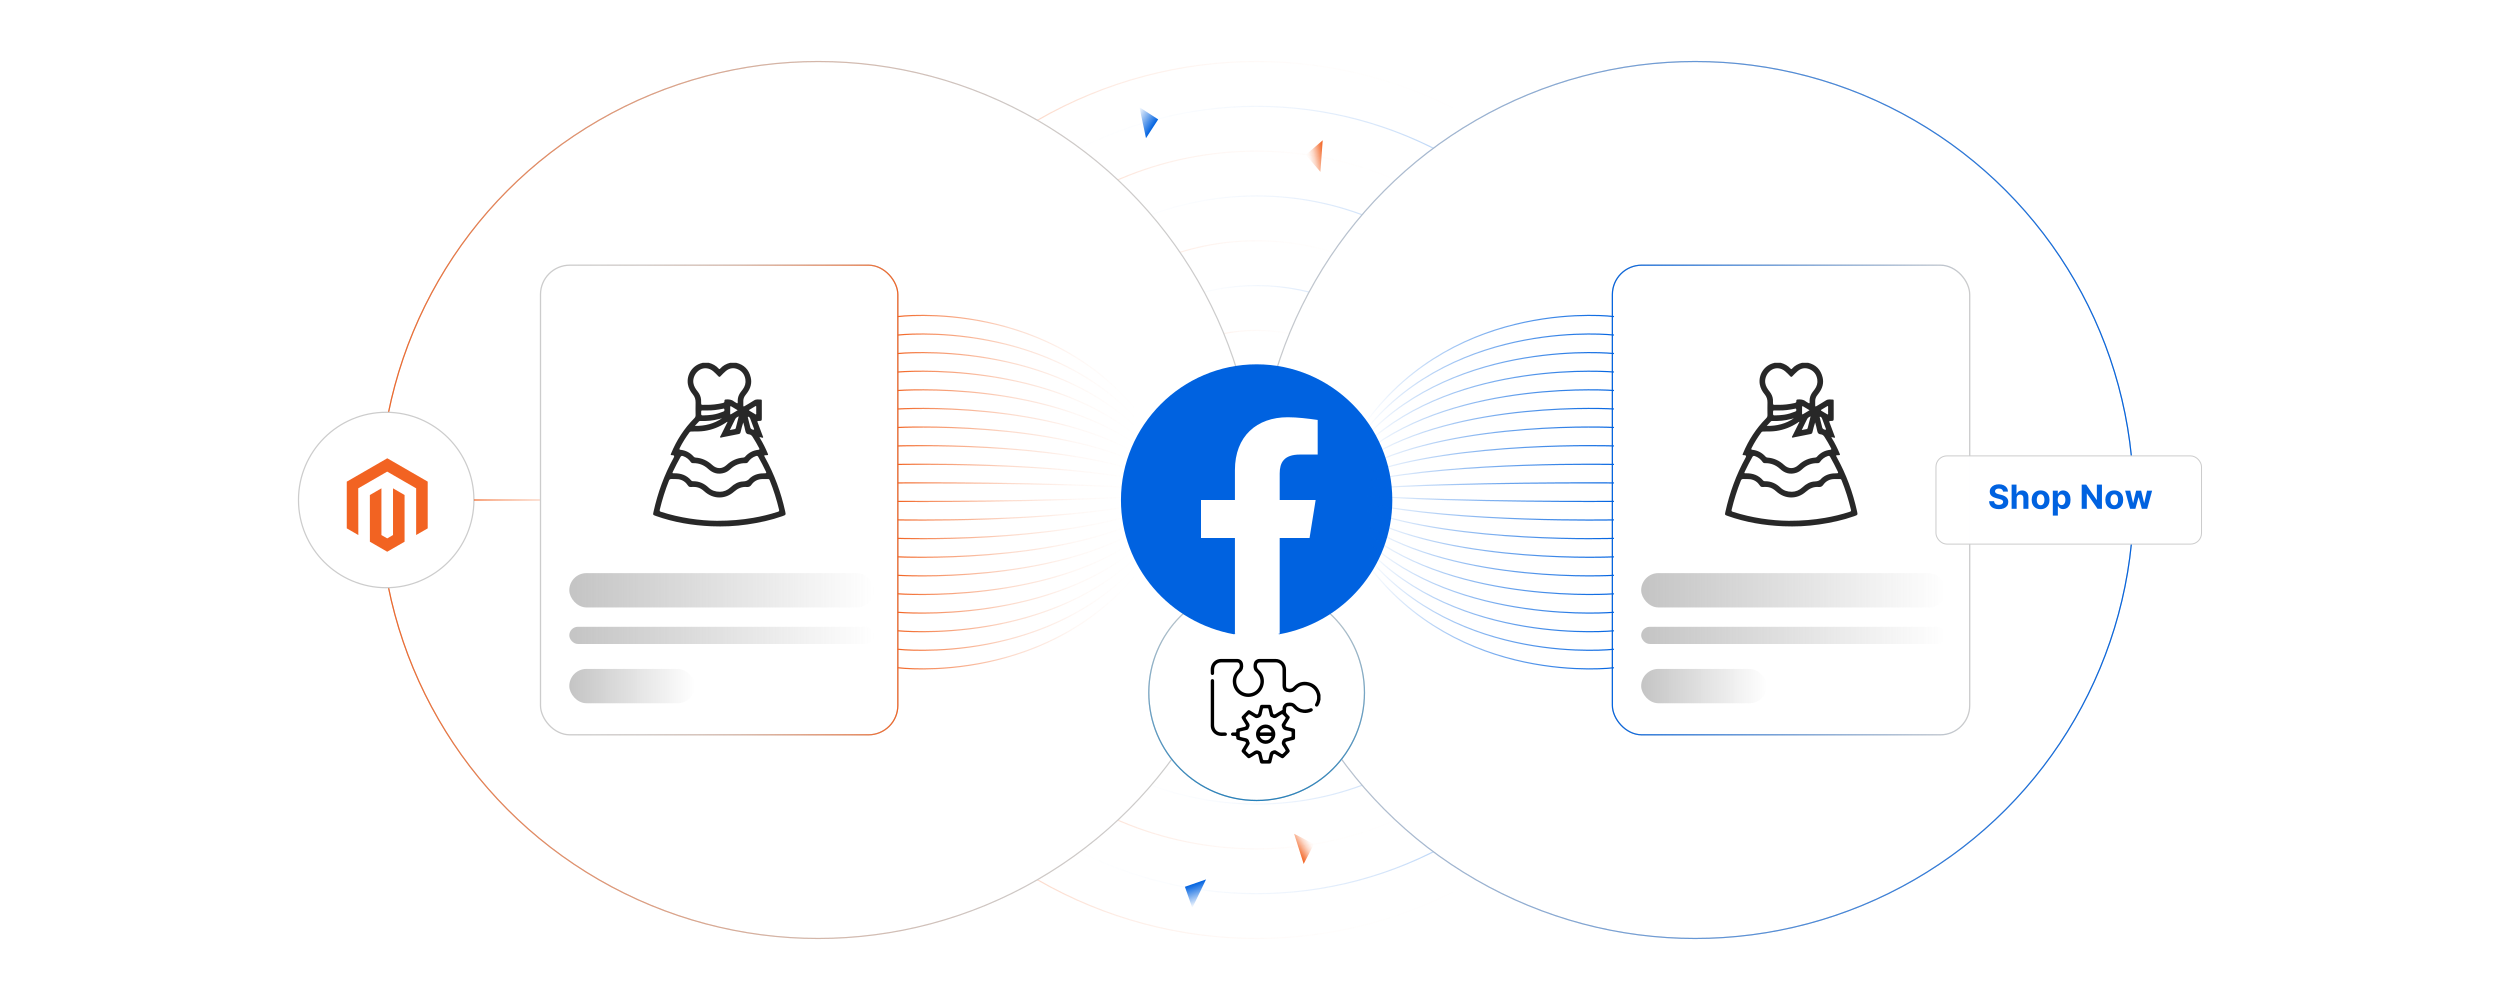 <?xml version="1.0" encoding="UTF-8"?><svg id="b" xmlns="http://www.w3.org/2000/svg" xmlns:xlink="http://www.w3.org/1999/xlink" viewBox="0 0 1000 400"><defs><linearGradient id="c" x1="327.024" y1="200" x2="678.283" y2="200" gradientUnits="userSpaceOnUse"><stop offset="0" stop-color="#f26322"/><stop offset=".056" stop-color="rgba(242,99,34,.863)" stop-opacity=".863"/><stop offset=".149" stop-color="rgba(242,99,34,.663)" stop-opacity=".663"/><stop offset=".246" stop-color="rgba(242,99,34,.485)" stop-opacity=".485"/><stop offset=".348" stop-color="rgba(242,99,34,.335)" stop-opacity=".335"/><stop offset=".454" stop-color="rgba(242,99,34,.213)" stop-opacity=".213"/><stop offset=".565" stop-color="rgba(242,99,34,.119)" stop-opacity=".119"/><stop offset=".685" stop-color="rgba(242,99,34,.052)" stop-opacity=".052"/><stop offset=".82" stop-color="rgba(242,99,34,.012)" stop-opacity=".012"/><stop offset="1" stop-color="#f26322" stop-opacity="0"/></linearGradient><linearGradient id="d" x1="344.949" y1="200" x2="660.358" y2="200" gradientUnits="userSpaceOnUse"><stop offset="0" stop-color="#0062e0" stop-opacity="0"/><stop offset=".151" stop-color="rgba(0,98,224,.016)" stop-opacity=".016"/><stop offset=".287" stop-color="rgba(0,98,224,.065)" stop-opacity=".065"/><stop offset=".416" stop-color="rgba(0,98,224,.146)" stop-opacity=".146"/><stop offset=".542" stop-color="rgba(0,98,224,.261)" stop-opacity=".261"/><stop offset=".666" stop-color="rgba(0,98,224,.41)" stop-opacity=".41"/><stop offset=".787" stop-color="rgba(0,98,224,.592)" stop-opacity=".592"/><stop offset=".905" stop-color="rgba(0,98,224,.803)" stop-opacity=".803"/><stop offset="1" stop-color="#0062e0"/></linearGradient><linearGradient id="e" x1="362.873" x2="642.433" xlink:href="#c"/><linearGradient id="f" x1="380.798" y1="200" x2="624.509" y2="200" xlink:href="#d"/><linearGradient id="g" x1="398.723" x2="606.584" xlink:href="#c"/><linearGradient id="h" x1="416.647" x2="588.659" xlink:href="#d"/><linearGradient id="i" x1="434.572" x2="570.735" xlink:href="#c"/><linearGradient id="j" x1="452.497" y1="200" x2="552.81" y2="200" gradientUnits="userSpaceOnUse"><stop offset="0" stop-color="#0062e0"/><stop offset="1" stop-color="#0062e0" stop-opacity="0"/></linearGradient><linearGradient id="k" x1="151.633" y1="200" x2="502.892" y2="200" gradientUnits="userSpaceOnUse"><stop offset="0" stop-color="#f26322"/><stop offset=".132" stop-color="rgba(242,99,34,.844)" stop-opacity=".844"/><stop offset=".451" stop-color="rgba(242,99,34,.487)" stop-opacity=".487"/><stop offset=".712" stop-color="rgba(242,99,34,.224)" stop-opacity=".224"/><stop offset=".901" stop-color="rgba(242,99,34,.062)" stop-opacity=".062"/><stop offset="1" stop-color="#f26322" stop-opacity="0"/></linearGradient><linearGradient id="l" x1="502.415" y1="200" x2="853.673" y2="200" gradientUnits="userSpaceOnUse"><stop offset="0" stop-color="#0062e0" stop-opacity="0"/><stop offset="1" stop-color="#0062e0"/></linearGradient><linearGradient id="m" x1="502.653" y1="320.445" x2="502.653" y2="233.673" gradientUnits="userSpaceOnUse"><stop offset="0" stop-color="#2480bc"/><stop offset="1" stop-color="#2480bc" stop-opacity="0"/></linearGradient><filter id="n" filterUnits="userSpaceOnUse"><feOffset dx="0" dy="0"/><feGaussianBlur result="o" stdDeviation="4.086"/><feFlood flood-color="#f26322" flood-opacity=".3"/><feComposite in2="o" operator="in"/><feComposite in="SourceGraphic"/></filter><filter id="p" filterUnits="userSpaceOnUse"><feOffset dx="0" dy="0"/><feGaussianBlur result="q" stdDeviation="3"/><feFlood flood-color="#0062e0" flood-opacity=".3"/><feComposite in2="q" operator="in"/><feComposite in="SourceGraphic"/></filter><linearGradient id="r" x1="644.71" x2="788.122" xlink:href="#j"/><linearGradient id="s" x1="656.469" y1="236.114" x2="778.399" y2="236.114" gradientUnits="userSpaceOnUse"><stop offset="0" stop-color="#c4c4c4"/><stop offset="1" stop-color="#c4c4c4" stop-opacity="0"/></linearGradient><linearGradient id="t" x1="656.469" y1="274.431" x2="706.696" y2="274.431" xlink:href="#s"/><linearGradient id="u" x1="656.469" y1="254.153" x2="778.399" y2="254.153" xlink:href="#s"/><filter id="v" filterUnits="userSpaceOnUse"><feOffset dx="0" dy="0"/><feGaussianBlur result="w" stdDeviation="4.086"/><feFlood flood-color="#f26322" flood-opacity=".3"/><feComposite in2="w" operator="in"/><feComposite in="SourceGraphic"/></filter><linearGradient id="x" x1="189.567" y1="200" x2="255.795" y2="200" xlink:href="#k"/><filter id="y" filterUnits="userSpaceOnUse"><feOffset dx="0" dy="0"/><feGaussianBlur result="z" stdDeviation="4.086"/><feFlood flood-color="#f26322" flood-opacity=".3"/><feComposite in2="z" operator="in"/><feComposite in="SourceGraphic"/></filter><linearGradient id="aa" x1="215.958" y1="200" x2="359.37" y2="200" gradientUnits="userSpaceOnUse"><stop offset="0" stop-color="#f26322" stop-opacity="0"/><stop offset=".099" stop-color="rgba(242,99,34,.062)" stop-opacity=".062"/><stop offset=".288" stop-color="rgba(242,99,34,.224)" stop-opacity=".224"/><stop offset=".549" stop-color="rgba(242,99,34,.487)" stop-opacity=".487"/><stop offset=".868" stop-color="rgba(242,99,34,.844)" stop-opacity=".844"/><stop offset="1" stop-color="#f26322"/></linearGradient><linearGradient id="ab" x1="227.717" x2="349.648" xlink:href="#s"/><linearGradient id="ac" x1="227.717" y1="274.431" x2="277.944" y2="274.431" xlink:href="#s"/><linearGradient id="ad" x1="227.717" y1="254.153" x2="349.648" y2="254.153" xlink:href="#s"/><linearGradient id="ae" x1="359.101" y1="147.449" x2="458.482" y2="147.449" xlink:href="#k"/><linearGradient id="af" x1="359.101" y1="153.257" x2="458.482" y2="153.257" gradientTransform="translate(0 15.526) scale(1 .895)" xlink:href="#k"/><linearGradient id="ag" x1="359.101" y1="160.613" x2="458.482" y2="160.613" gradientTransform="translate(0 31.052) scale(1 .789)" xlink:href="#k"/><linearGradient id="ah" x1="359.101" y1="170.232" x2="458.482" y2="170.232" gradientTransform="translate(0 46.578) scale(1 .684)" xlink:href="#k"/><linearGradient id="ai" x1="359.101" y1="183.35" x2="458.482" y2="183.35" gradientTransform="translate(0 62.104) scale(1 .579)" xlink:href="#k"/><linearGradient id="aj" x1="359.101" y1="202.298" x2="458.482" y2="202.298" gradientTransform="translate(0 77.63) scale(1 .474)" xlink:href="#k"/><linearGradient id="ak" x1="359.101" y1="232.072" x2="458.482" y2="232.072" gradientTransform="translate(0 93.157) scale(1 .368)" xlink:href="#k"/><linearGradient id="al" x1="359.101" y1="285.667" x2="458.482" y2="285.667" gradientTransform="translate(0 108.683) scale(1 .263)" xlink:href="#k"/><linearGradient id="am" x1="359.101" y1="410.722" x2="458.482" y2="410.722" gradientTransform="translate(0 124.209) scale(1 .158)" xlink:href="#k"/><linearGradient id="an" x1="359.101" y1="1035.994" x2="458.482" y2="1035.994" gradientTransform="translate(0 139.735) scale(1 .053)" xlink:href="#k"/><linearGradient id="ao" x1="359.101" y1="-839.823" x2="458.482" y2="-839.823" gradientTransform="translate(0 155.261) scale(1 -.053)" xlink:href="#k"/><linearGradient id="ap" x1="359.101" y1="-214.551" x2="458.482" y2="-214.551" gradientTransform="translate(0 170.787) scale(1 -.158)" xlink:href="#k"/><linearGradient id="aq" x1="359.101" y1="-89.496" x2="458.482" y2="-89.496" gradientTransform="translate(0 186.313) scale(1 -.263)" xlink:href="#k"/><linearGradient id="ar" x1="359.101" y1="-35.901" x2="458.482" y2="-35.901" gradientTransform="translate(0 201.839) scale(1 -.368)" xlink:href="#k"/><linearGradient id="as" x1="359.101" y1="-6.127" x2="458.482" y2="-6.127" gradientTransform="translate(0 217.365) scale(1 -.474)" xlink:href="#k"/><linearGradient id="at" x1="359.101" y1="12.821" x2="458.482" y2="12.821" gradientTransform="translate(0 232.891) scale(1 -.579)" xlink:href="#k"/><linearGradient id="au" x1="359.101" y1="25.939" x2="458.482" y2="25.939" gradientTransform="translate(0 248.417) scale(1 -.684)" xlink:href="#k"/><linearGradient id="av" x1="359.101" y1="35.558" x2="458.482" y2="35.558" gradientTransform="translate(0 263.944) scale(1 -.789)" xlink:href="#k"/><linearGradient id="aw" x1="359.101" y1="42.914" x2="458.482" y2="42.914" gradientTransform="translate(0 279.47) scale(1 -.895)" xlink:href="#k"/><linearGradient id="ax" x1="359.101" y1="48.722" x2="458.482" y2="48.722" gradientTransform="translate(0 294.996) scale(1 -1)" xlink:href="#k"/><linearGradient id="ay" x1="447.866" y1="147.449" x2="547.247" y2="147.449" gradientTransform="translate(1093.479 393.723) rotate(-180)" xlink:href="#j"/><linearGradient id="az" x1="447.866" y1="153.257" x2="547.247" y2="153.257" gradientTransform="translate(1093.479 378.197) rotate(-180) scale(1 .895)" xlink:href="#j"/><linearGradient id="ba" x1="447.866" y1="160.613" x2="547.247" y2="160.613" gradientTransform="translate(1093.479 362.671) rotate(-180) scale(1 .789)" xlink:href="#j"/><linearGradient id="bb" x1="447.866" y1="170.232" x2="547.247" y2="170.232" gradientTransform="translate(1093.479 347.145) rotate(-180) scale(1 .684)" xlink:href="#j"/><linearGradient id="bc" x1="447.866" y1="183.35" x2="547.247" y2="183.35" gradientTransform="translate(1093.479 331.619) rotate(-180) scale(1 .579)" xlink:href="#j"/><linearGradient id="bd" x1="447.866" y1="202.298" x2="547.247" y2="202.298" gradientTransform="translate(1093.479 316.093) rotate(-180) scale(1 .474)" xlink:href="#j"/><linearGradient id="be" x1="447.866" y1="232.072" x2="547.247" y2="232.072" gradientTransform="translate(1093.479 300.567) rotate(-180) scale(1 .368)" xlink:href="#j"/><linearGradient id="bf" x1="447.866" y1="285.667" x2="547.247" y2="285.667" gradientTransform="translate(1093.479 285.04) rotate(-180) scale(1 .263)" xlink:href="#j"/><linearGradient id="bg" x1="447.866" y1="410.722" x2="547.247" y2="410.722" gradientTransform="translate(1093.479 269.514) rotate(-180) scale(1 .158)" xlink:href="#j"/><linearGradient id="bh" x1="447.866" y1="1035.994" x2="547.247" y2="1035.994" gradientTransform="translate(1093.479 253.988) rotate(-180) scale(1 .053)" xlink:href="#j"/><linearGradient id="bi" x1="447.866" y1="-839.823" x2="547.247" y2="-839.823" gradientTransform="translate(1093.479 238.462) rotate(-180) scale(1 -.053)" xlink:href="#j"/><linearGradient id="bj" x1="447.866" y1="-214.551" x2="547.247" y2="-214.551" gradientTransform="translate(1093.479 222.936) rotate(-180) scale(1 -.158)" xlink:href="#j"/><linearGradient id="bk" x1="447.866" y1="-89.496" x2="547.247" y2="-89.496" gradientTransform="translate(1093.479 207.41) rotate(-180) scale(1 -.263)" xlink:href="#j"/><linearGradient id="bl" x1="447.866" y1="-35.901" x2="547.247" y2="-35.901" gradientTransform="translate(1093.479 191.884) rotate(-180) scale(1 -.368)" xlink:href="#j"/><linearGradient id="bm" x1="447.866" y1="-6.127" x2="547.247" y2="-6.127" gradientTransform="translate(1093.479 176.358) rotate(-180) scale(1 -.474)" xlink:href="#j"/><linearGradient id="bn" x1="447.866" y1="12.821" x2="547.247" y2="12.821" gradientTransform="translate(1093.479 160.832) rotate(-180) scale(1 -.579)" xlink:href="#j"/><linearGradient id="bo" x1="447.866" y1="25.939" x2="547.247" y2="25.939" gradientTransform="translate(1093.479 145.305) rotate(-180) scale(1 -.684)" xlink:href="#j"/><linearGradient id="bp" x1="447.866" y1="35.558" x2="547.247" y2="35.558" gradientTransform="translate(1093.479 129.779) rotate(-180) scale(1 -.789)" xlink:href="#j"/><linearGradient id="bq" x1="447.866" y1="42.914" x2="547.247" y2="42.914" gradientTransform="translate(1093.479 114.253) rotate(-180) scale(1 -.895)" xlink:href="#j"/><linearGradient id="br" x1="447.866" y1="48.722" x2="547.247" y2="48.722" gradientTransform="translate(1093.479 98.727) rotate(-180) scale(1 -1)" xlink:href="#j"/><linearGradient id="bs" x1="469.901" y1="-6.909" x2="478.855" y2="-6.909" gradientTransform="translate(858.713 301.609) rotate(-147.005)" xlink:href="#j"/><linearGradient id="bt" x1="514.185" y1="60.061" x2="521.978" y2="60.061" gradientTransform="translate(1046.305 20.74) rotate(168.756)" gradientUnits="userSpaceOnUse"><stop offset="0" stop-color="#f26322"/><stop offset=".088" stop-color="rgba(242,99,34,.965)" stop-opacity=".965"/><stop offset=".229" stop-color="rgba(242,99,34,.87)" stop-opacity=".87"/><stop offset=".404" stop-color="rgba(242,99,34,.715)" stop-opacity=".715"/><stop offset=".607" stop-color="rgba(242,99,34,.499)" stop-opacity=".499"/><stop offset=".83" stop-color="rgba(242,99,34,.227)" stop-opacity=".227"/><stop offset="1" stop-color="#f26322" stop-opacity="0"/></linearGradient><linearGradient id="bu" x1="288.111" y1="-259.751" x2="297.065" y2="-259.751" gradientTransform="translate(137.93 166.961) rotate(70.736)" xlink:href="#j"/><linearGradient id="bv" x1="581.936" y1="-208.007" x2="589.729" y2="-208.007" gradientTransform="translate(143.676 832.086) rotate(-33.035)" xlink:href="#bt"/></defs><circle cx="502.653" cy="200" r="175.391" fill="none" stroke="url(#c)" stroke-miterlimit="10" stroke-width=".477"/><circle cx="502.653" cy="200" r="157.466" fill="none" stroke="url(#d)" stroke-miterlimit="10" stroke-width=".477"/><circle cx="502.653" cy="200" r="139.542" fill="none" stroke="url(#e)" stroke-miterlimit="10" stroke-width=".477"/><circle cx="502.653" cy="200" r="121.617" fill="none" stroke="url(#f)" stroke-miterlimit="10" stroke-width=".477"/><circle cx="502.653" cy="200" r="103.692" fill="none" stroke="url(#g)" stroke-miterlimit="10" stroke-width=".477"/><circle cx="502.653" cy="200" r="85.767" fill="none" stroke="url(#h)" stroke-miterlimit="10" stroke-width=".477"/><circle cx="502.653" cy="200" r="67.843" fill="none" stroke="url(#i)" stroke-miterlimit="10" stroke-width=".477"/><circle cx="502.653" cy="200" r="49.918" fill="none" stroke="url(#j)" stroke-miterlimit="10" stroke-width=".477"/><circle cx="327.262" cy="200" r="175.391" fill="#fff" stroke="#ccc" stroke-miterlimit="10" stroke-width=".484"/><circle cx="327.262" cy="200" r="175.391" fill="none" stroke="url(#k)" stroke-miterlimit="10" stroke-width=".477"/><circle cx="678.044" cy="200" r="175.391" fill="#fff" stroke="#ccc" stroke-miterlimit="10" stroke-width=".484"/><circle cx="678.044" cy="200" r="175.391" fill="none" stroke="url(#l)" stroke-miterlimit="10" stroke-width=".477"/><circle cx="502.653" cy="277.059" r="43.136" fill="#fff" stroke="#ccc" stroke-miterlimit="10" stroke-width=".5"/><circle cx="502.653" cy="277.059" r="43.136" fill="none" stroke="url(#m)" stroke-miterlimit="10" stroke-width=".5"/><rect x="644.948" y="106.071" width="142.935" height="187.858" rx="11.735" ry="11.735" fill="#fff" filter="url(#n)" stroke="#ccc" stroke-miterlimit="10" stroke-width=".524"/><rect x="774.383" y="182.353" width="106.221" height="35.294" rx="4.385" ry="4.385" fill="#fff" filter="url(#p)" stroke="#ccc" stroke-miterlimit="10" stroke-width=".404"/><rect x="644.948" y="106.071" width="142.935" height="187.858" rx="11.735" ry="11.735" fill="none" stroke="url(#r)" stroke-miterlimit="10" stroke-width=".477"/><path d="M723.241,145.116c3.15.75,5.072,2.748,5.808,5.86.525,2.223-.051,4.251-1.367,6.086-.198.277-.393.558-.614.816-.729.849-1.074,1.816-.989,2.941.034.444.021.894.002,1.34-.021.469.142.51.512.285,1.254-.763,2.537-1.481,3.767-2.28.896-.582,1.85-.351,2.788-.335.418.007.329.431.33.712.007,1.958.004,3.916.004,5.874,0,.192,0,.383,0,.575,0,1.355 0,1.374-1.335,1.396-.517.009-.493.197-.346.581.693,1.807,1.371,3.621,2.041,5.436.075.204.292.448.09.647-.159.156-.401-.019-.604-.052-.229-.037-.453-.105-.721-.17-.036.284.143.456.254.639,1.145,1.898,2.137,3.874,2.982,5.923.258.626.228.67-.459.684-1.127.022-1.121.018-.571,1.013,3.722,6.732,6.328,13.882,7.995,21.382.334,1.5.322,1.497-1.145,2.018-4.527,1.608-9.198,2.598-13.942,3.298-4.814.711-9.657.935-14.507.721-7.556-.334-14.96-1.571-22.113-4.114-1.221-.434-1.22-.429-.941-1.685,1.677-7.564,4.28-14.782,8.034-21.572.021-.037.042-.074.061-.112q.502-.942-.553-.949c-.776-.005-.79-.027-.498-.734,2.179-5.274,5.232-9.973,9.256-14.028.375-.378.536-.758.526-1.291-.031-1.659-.042-3.32-.001-4.979.03-1.25-.305-2.332-1.113-3.297-.982-1.173-1.709-2.482-1.967-4.021-.65-3.873,1.862-7.65,5.684-8.527.082-.019.161-.053.241-.081.809,0,1.618,0,2.427,0,1.551.413,2.915,1.143,3.989,2.36.209.237.38.202.572-.018,1.071-1.224,2.437-1.947,3.995-2.342h2.427ZM715.495,208.318c5.521-.009,10.004-.413,14.455-1.176,3.358-.576,6.664-1.366,9.904-2.424.37-.121.663-.225.54-.741-.967-4.063-2.213-8.036-3.781-11.908-.131-.323-.324-.461-.672-.454-.745.017-1.49-.002-2.234.011-1.825.033-3.314.787-4.359,2.263-.49.693-1.017.982-1.848.909-1.981-.174-3.607.534-5.099,1.863-3.582,3.188-8.426,3.085-11.972-.156-.85-.776-1.791-1.381-2.926-1.61-.816-.164-1.654-.118-2.482-.1-.471.011-.789-.139-1.055-.549-.914-1.409-2.2-2.324-3.871-2.555-.9-.125-1.828-.029-2.74-.083-.556-.033-.824.175-1.032.695-1.51,3.758-2.696,7.616-3.657,11.547-.119.486-.037.699.475.864,7.596,2.445,15.399,3.522,22.355,3.603ZM719.788,168.733c-.38.025-.532.222-.719.347-2.607,1.734-5.444,2.849-8.552,3.307-1.717.253-3.435.211-5.156.221-.331.002-.603.038-.83.344-1.473,1.987-2.778,4.075-3.893,6.284-.243.481-.119.641.368.694,2.082.224,3.803,1.149,5.194,2.701.208.232.429.375.759.399,2.579.189,4.788,1.2,6.685,2.962,1.798,1.671,3.956,1.67,5.773-.017,1.899-1.764,4.11-2.761,6.689-2.95.274-.02.478-.112.659-.321,1.402-1.609,3.16-2.549,5.287-2.777.446-.048.594-.178.359-.645-.776-1.542-1.665-3.014-2.585-4.472-.379-.6-.815-1.019-1.54-1.07-.88-.062-1.253-.551-1.405-1.407-.2-1.131-.544-2.237-.826-3.354-.433,1.309-.781,2.601-1.077,3.905-.107.471-.347.665-.802.751-2.192.419-4.378.862-6.567,1.296-.266.053-.616.256-.782.042-.197-.254.12-.54.244-.792.882-1.791,1.779-3.574,2.716-5.449ZM716.732,196.705c1.504-.011,3.002-.597,4.243-1.77,1.424-1.346,3.055-2.301,5.028-2.36,1.17-.035,2.023-.421,2.71-1.312.076-.098.194-.165.293-.245,1.663-1.339,3.614-1.731,5.684-1.703.541.007.685-.126.436-.659-.938-2.006-1.985-3.954-3.063-5.887-.233-.419-.498-.495-.938-.346-1.296.441-2.329,1.222-3.105,2.337-.241.346-.507.516-.945.505-2.394-.06-4.452.755-6.191,2.406-.668.634-1.425,1.143-2.313,1.436-2.492.823-4.662.215-6.538-1.53-1.728-1.606-3.757-2.362-6.097-2.315-.408.008-.666-.142-.896-.472-.775-1.112-1.793-1.913-3.092-2.354-.485-.165-.753-.083-1.019.395-1.034,1.86-2.03,3.739-2.937,5.665-.383.814-.393.819.489.812,2.665-.02,4.981.778,6.747,2.868.18.214.388.31.664.306,2.472-.038,4.538.875,6.32,2.578,1.183,1.131,2.664,1.638,4.52,1.644ZM711.286,161.933c2.2.03,4.365-.246,6.513-.71.496-.107.777-.272.732-.82-.035-.416.165-.598.603-.623,1.15-.066,2.246.007,3.19.785.276.228.625.364.923.568.429.294.636.269.598-.322-.063-.969.076-1.908.483-2.8.375-.823.957-1.506,1.494-2.217.919-1.215,1.32-2.575,1.08-4.076-.295-1.846-1.28-3.241-3.006-4.003-1.735-.765-3.382-.493-4.826.725-.746.629-1.425,1.341-2.102,2.046-.324.337-.542.362-.878.011-.66-.692-1.328-1.384-2.056-2.002-1.585-1.343-3.639-1.558-5.285-.617-1.843,1.055-2.936,3.295-2.658,5.27.197,1.4.956,2.481,1.788,3.538.73.926,1.195,1.96,1.303,3.136.047.507.05,1.021.032,1.53-.016.45.171.607.605.585.488-.024.978-.006,1.468-.005ZM711.551,164.179c-.34,0-.68-.005-1.019.001-1.454.023-1.286-.227-1.321,1.332-.011.517.194.652.677.645,1.254-.018,2.5-.096,3.741-.271,1.544-.218,3.016-.683,4.46-1.26.484-.193.49-.558.398-.938-.102-.425-.438-.214-.683-.165-2.064.414-4.14.711-6.253.656ZM706.696,170.357c4.042.074,7.627-.857,10.86-3.045-.433.071-.851.2-1.272.317-2.336.645-4.723.823-7.136.769-.293-.007-.6-.045-.834.211-.501.546-1.006,1.088-1.618,1.749ZM724.242,166.542c-.687.29-1.171.591-1.452,1.21-.473,1.044-1.017,2.056-1.527,3.083-.175.352-.338.711-.562,1.182.751-.147,1.369-.265,1.986-.39.273-.056.347-.274.407-.512.368-1.481.742-2.961,1.148-4.573ZM731.239,164.086c0-.446-.008-.893.003-1.339.008-.336-.083-.435-.401-.238-.741.458-1.489.905-2.241,1.344-.304.177-.293.315-.003.487.677.4,1.348.81,2.024,1.21.16.095.33.296.506.203.218-.115.1-.383.108-.584.016-.361.004-.722.004-1.084ZM723.816,164.099c-.923-.555-1.738-1.045-2.553-1.535-.299-.18-.429-.077-.429.252-0.0.87.004,1.74-.004,2.61-.004.378.145.383.419.216.813-.495,1.632-.981,2.567-1.543ZM730.393,171.643c-.019-.061-.036-.122-.059-.182-.515-1.373-1.03-2.745-1.544-4.119-.085-.228-.217-.412-.439-.524-.127-.065-.258-.213-.399-.101-.134.106-.055.276-.02.418.333,1.34.663,2.681,1.003,4.019.102.402.947.847,1.329.728.136-.043.151-.125.129-.24Z" fill="#282828" stroke-width="0"/><rect x="656.469" y="229.246" width="121.93" height="13.735" rx="6.868" ry="6.868" fill="url(#s)" stroke-width="0"/><rect x="656.469" y="267.563" width="50.227" height="13.735" rx="6.868" ry="6.868" fill="url(#t)" stroke-width="0"/><rect x="656.469" y="250.719" width="121.93" height="6.868" rx="3.434" ry="3.434" fill="url(#u)" stroke-width="0"/><path d="M801.22,196.629c-.038-.382-.2-.678-.487-.889-.286-.212-.676-.317-1.168-.317-.334,0-.616.047-.846.14-.231.093-.406.222-.527.386s-.183.35-.183.558c-.006.174.031.324.111.454.081.129.191.24.334.333.142.093.306.174.491.241.186.068.385.125.596.173l.87.208c.423.095.81.221,1.163.378.353.158.659.352.917.582.259.23.46.501.604.812.144.312.217.67.22,1.074-.003.592-.153,1.105-.451,1.539-.298.433-.728.769-1.286,1.007-.56.238-1.233.356-2.022.356-.782,0-1.462-.119-2.04-.359-.579-.239-1.029-.595-1.353-1.065-.323-.472-.493-1.056-.509-1.752h1.981c.022.324.116.595.281.81.166.216.388.378.667.487.278.108.595.163.948.163.347,0,.648-.051.905-.151s.456-.241.598-.421.213-.386.213-.619c0-.218-.064-.4-.191-.549s-.314-.274-.558-.378c-.245-.104-.543-.199-.896-.284l-1.055-.265c-.816-.198-1.461-.509-1.934-.932-.473-.422-.708-.991-.704-1.707-.004-.586.153-1.098.47-1.536.317-.439.753-.78,1.308-1.026s1.185-.368,1.892-.368c.719,0,1.347.122,1.884.368.538.246.956.588,1.256,1.026.299.439.454.945.463,1.522h-1.962Z" fill="#0062e0" stroke-width="0"/><path d="M806.662,199.329v4.198h-2.015v-9.684h1.958v3.702h.085c.164-.429.429-.765.794-1.01.366-.244.824-.366,1.376-.366.505,0,.945.109,1.321.329.377.219.67.532.88.94s.312.896.31,1.464v4.624h-2.015v-4.265c.004-.448-.109-.796-.338-1.045s-.548-.374-.957-.374c-.274,0-.517.059-.726.175-.21.117-.374.286-.492.509-.118.222-.179.489-.182.802Z" fill="#0062e0" stroke-width="0"/><path d="M816.241,203.669c-.734,0-1.368-.156-1.903-.471-.534-.314-.946-.751-1.236-1.315-.29-.562-.435-1.216-.435-1.959,0-.751.144-1.407.435-1.97s.702-1.001,1.236-1.315c.535-.314,1.169-.471,1.903-.471s1.369.157,1.903.471.946.752,1.236,1.315.435,1.219.435,1.97c0,.743-.145,1.397-.435,1.959-.29.564-.702,1.001-1.236,1.315-.534.315-1.169.471-1.903.471ZM816.251,202.108c.334,0,.613-.095.837-.285.224-.191.394-.452.508-.783.115-.331.173-.707.173-1.13,0-.422-.058-.799-.173-1.13-.114-.331-.284-.593-.508-.785s-.503-.288-.837-.288c-.337,0-.62.096-.849.288s-.4.454-.516.785-.173.708-.173,1.13c0,.423.058.799.173,1.13s.287.592.516.783c.229.19.512.285.849.285Z" fill="#0062e0" stroke-width="0"/><path d="M821.13,206.251v-9.986h1.986v1.22h.09c.088-.195.217-.395.385-.598.169-.203.39-.374.662-.511.273-.138.612-.206,1.019-.206.53,0,1.019.138,1.466.414.448.275.806.69,1.074,1.243.268.554.401,1.246.401,2.078,0,.81-.13,1.493-.39,2.05-.261.557-.613.978-1.06,1.263s-.945.428-1.496.428c-.392,0-.723-.065-.996-.193-.273-.13-.495-.293-.669-.49-.173-.196-.306-.396-.397-.598h-.061v3.887h-2.015ZM823.102,199.896c0,.432.06.808.18,1.13.12.321.293.571.52.749.227.179.503.268.827.268.328,0,.606-.091.832-.273.228-.181.399-.433.518-.756s.178-.696.178-1.118c0-.42-.059-.788-.175-1.106-.117-.318-.289-.567-.516-.747s-.506-.27-.837-.27c-.328,0-.605.086-.83.26-.226.173-.398.419-.518.737s-.18.693-.18,1.126Z" fill="#0062e0" stroke-width="0"/><path d="M840.776,193.844v9.684h-1.769l-4.213-6.095h-.071v6.095h-2.047v-9.684h1.797l4.18,6.09h.085v-6.09h2.038Z" fill="#0062e0" stroke-width="0"/><path d="M845.707,203.669c-.734,0-1.368-.156-1.903-.471-.534-.314-.946-.751-1.236-1.315-.29-.562-.435-1.216-.435-1.959,0-.751.144-1.407.435-1.97s.702-1.001,1.236-1.315c.535-.314,1.169-.471,1.903-.471s1.369.157,1.903.471.946.752,1.236,1.315.435,1.219.435,1.97c0,.743-.145,1.397-.435,1.959-.29.564-.702,1.001-1.236,1.315-.534.315-1.169.471-1.903.471ZM845.717,202.108c.334,0,.613-.095.837-.285.224-.191.394-.452.508-.783.115-.331.173-.707.173-1.13,0-.422-.058-.799-.173-1.13-.114-.331-.284-.593-.508-.785s-.503-.288-.837-.288c-.337,0-.62.096-.849.288s-.4.454-.516.785-.173.708-.173,1.13c0,.423.058.799.173,1.13s.287.592.516.783c.229.19.512.285.849.285Z" fill="#0062e0" stroke-width="0"/><path d="M852.029,203.527l-1.977-7.263h2.038l1.125,4.88h.066l1.173-4.88h2l1.191,4.852h.061l1.106-4.852h2.033l-1.972,7.263h-2.133l-1.248-4.567h-.09l-1.248,4.567h-2.128Z" fill="#0062e0" stroke-width="0"/><path d="M528.199,279.874c-.152.729-.352,1.441-.73,2.091-.072.123-.137.252-.222.366-.245.324-.635.409-.945.216-.314-.196-.415-.571-.208-.937.384-.679.653-1.383.735-2.17.27-2.595-1.586-4.744-3.722-5.187-1.866-.387-3.518.068-4.745,1.56-.959,1.165-2.422,1.288-3.709.918-1.026-.295-1.637-1.243-1.64-2.362-.006-2.228.005-4.455-.007-6.682-.006-1.266-.847-2.333-2.043-2.648-.28-.074-.565-.076-.85-.077-2.013-.002-4.027-.004-6.04-0-.914.002-1.254.381-1.301,1.309-.036.717.208,1.229.762,1.704,3.123,2.677,2.565,7.841-1.049,9.947-3.881,2.261-8.803-.153-9.327-4.612-.255-2.173.48-4.017,2.127-5.48.567-.503.8-1.572.495-2.262-.2-.45-.567-.609-1.037-.608-1.414.003-2.827 0-4.241-0-.657-0-1.314-.005-1.97.002-1.694.017-2.833,1.139-2.885,2.845-.015.485.004.971-.007,1.456-.01.45-.277.738-.663.742-.386.004-.679-.284-.672-.729.012-.826-.098-1.658.085-2.476.422-1.891,2.073-3.224,4.012-3.232,2.127-.008,4.255-.006,6.383-.001,1.281.003,2.242.802,2.437,2.076.198,1.292-.006,2.421-1.123,3.337-1.534,1.257-1.998,3.427-1.286,5.312.692,1.832,2.455,3.061,4.43,3.087,2.044.027,3.833-1.157,4.594-3.043.746-1.847.288-3.907-1.178-5.305-.176-.167-.344-.345-.535-.493-.957-.738-.944-3.477-.012-4.265.51-.431,1.058-.711,1.739-.71,2.085.005,4.169-.001,6.254.002,2.496.004,4.293,1.788,4.308,4.293.012,2.113.001,4.226.004,6.34.001.948.343,1.247,1.288,1.3.749.042,1.257-.217,1.778-.774,1.657-1.773,3.738-2.392,6.086-1.78,2.328.606,3.803,2.158,4.481,4.464.056.191.101.386.151.578v1.885Z" fill="#000" stroke-width="0"/><path d="M514.414,284.315c-.181.617.187,1.117.712,1.609.988.926.966.948.247,2.105-.354.57-.706,1.141-1.056,1.714-.326.533-.184.866.438,1.019.831.204,1.665.395,2.497.599.632.155.774.338.776.981.002.914.004,1.827-.001,2.741-.003.539-.158.75-.682.883-.871.22-1.747.424-2.621.632-.577.137-.723.487-.41,1.0.446.731.898,1.459,1.345,2.19.348.57.322.822-.138,1.286-.623.629-1.248,1.255-1.878,1.878-.433.428-.699.461-1.217.146-.769-.467-1.531-.945-2.299-1.413-.425-.259-.81-.097-.93.395-.21.859-.404,1.722-.613,2.582-.152.626-.343.773-.984.774-.885.002-1.77.002-2.656,0-.668-.001-.847-.142-1.006-.801-.204-.846-.397-1.694-.603-2.54-.128-.525-.496-.675-.956-.395-.756.461-1.505.931-2.263,1.389-.541.327-.797.292-1.25-.157-.639-.633-1.276-1.268-1.907-1.909-.395-.401-.427-.668-.138-1.145.466-.769.943-1.531,1.412-2.299.292-.479.134-.849-.414-.98-.832-.199-1.665-.396-2.498-.596-.678-.162-.819-.34-.823-1.032q-.004-.594-.581-.596c-.271-.001-.544.012-.813-.011-.435-.036-.727-.339-.714-.711.012-.347.304-.638.713-.67.312-.024.629-.029.941-.007.364.025.494-.13.455-.475-.011-.099 0-.2-.001-.3-.007-.433.198-.696.622-.796.902-.214,1.804-.431,2.703-.655.553-.138.698-.497.402-.981-.454-.743-.914-1.482-1.368-2.226-.34-.557-.312-.779.148-1.241.634-.638,1.27-1.274,1.908-1.908.432-.429.659-.459,1.169-.149.744.452,1.484.912,2.226,1.367.54.331.888.196,1.036-.409.203-.831.397-1.665.594-2.498.149-.633.353-.797,1.013-.799.885-.003,1.77-.003,2.656 0.0.622.003.831.176.977.791.2.847.398,1.694.604,2.539.134.547.502.691.986.404.896-.53,1.744-1.14,2.682-1.6.245-.12.146-.35.15-.533.031-1.216.804-2.232,1.974-2.407,1.293-.193,2.477-.082,3.441,1.07,1.384,1.652,3.534,2.061,5.534,1.228.244-.101.486-.183.743-.075.261.109.408.321.418.598.011.318-.167.543-.446.673-1.003.467-2.059.688-3.162.58-1.725-.168-3.171-.896-4.282-2.243-.287-.348-.627-.493-1.078-.493-1.566-.002-1.735.157-1.735,1.877ZM499.754,301.679c.073-.041.174-.093.271-.153.438-.269.908-.499,1.305-.819.809-.652,1.607-.788,2.539-.238.362.214.614.418.705.833.171.78.372,1.554.547,2.333.062.279.19.42.493.409.442-.016.885-.01,1.327-.002.254.004.393-.096.448-.352.108-.502.289-.993.345-1.5.118-1.055.573-1.767,1.665-2.03.373-.09.678-.135,1.012.077.711.451,1.438.877,2.148,1.329.22.14.378.135.559-.057.314-.332.636-.656.969-.969.19-.178.214-.339.071-.559-.302-.468-.54-.984-.887-1.413-.637-.787-.752-1.558-.235-2.461.214-.375.415-.651.852-.745.795-.171,1.581-.38,2.375-.555.273-.06.38-.193.37-.471-.016-.456-.009-.913-.004-1.37.003-.236-.094-.364-.333-.416-.516-.112-1.021-.306-1.541-.354-1.08-.101-1.742-.61-2.016-1.681-.092-.36-.13-.647.073-.967.444-.699.86-1.415,1.308-2.111.166-.258.186-.443-.06-.662-.319-.284-.623-.59-.908-.908-.206-.23-.384-.225-.628-.065-.489.321-1.02.584-1.485.935-.701.528-1.394.752-2.18.203-.045-.032-.105-.044-.16-.059-.429-.121-.657-.403-.75-.841-.163-.767-.366-1.526-.533-2.292-.068-.313-.206-.469-.548-.449-.413.024-.828.018-1.242.002-.292-.011-.444.098-.504.391-.11.53-.3,1.049-.361,1.584-.112.983-.56,1.603-1.55,1.885-.455.13-.805.154-1.201-.105-.668-.438-1.362-.837-2.035-1.267-.234-.15-.402-.138-.593.07-.299.326-.614.638-.939.939-.203.189-.228.352-.071.59.338.512.607,1.074.979,1.558.526.682.694,1.35.186,2.104-.039.058-.055.131-.076.2-.126.426-.407.65-.847.741-.782.162-1.552.376-2.333.546-.294.064-.403.21-.393.501.014.428.02.857-.002,1.284-.016.306.116.432.399.491.558.117,1.105.304,1.667.38.89.12,1.537.476,1.716,1.428.013.068.053.132.088.194.194.348.155.673-.057,1.007-.451.711-.881,1.435-1.33,2.148-.135.213-.144.377.053.561.344.321.669.663,1.004.994.08.08.159.169.322.153Z" fill="#000" stroke-width="0"/><path d="M484.299,281.489c-0-2.94-.001-5.88 0-8.82,0-.157-.013-.318.016-.47.067-.357.311-.556.661-.553.349.003.592.203.653.562.028.167.015.342.015.513.001,5.737-.001,11.474.002,17.211.001,1.549.816,2.67,2.189,2.979.616.139,1.252.04,1.878.06.199.006.399-.006.591.07.298.118.468.336.456.654-.012.314-.182.595-.491.622-1.064.093-2.136.172-3.176-.183-.896-.306-1.601-.864-2.123-1.65-.446-.671-.673-1.407-.671-2.218.005-2.926.002-5.851.002-8.777Z" fill="#000" stroke-width="0"/><path d="M506.267,297.54c-2.103.003-3.884-1.784-3.87-3.883.013-2.086,1.781-3.847,3.863-3.85,2.082-.003,3.851,1.754,3.87,3.843.019,2.099-1.757,3.887-3.863,3.89ZM506.286,294.375c-.669,0-1.339.009-2.008-.004-.311-.006-.392.092-.244.372.475.894,1.202,1.39,2.228,1.391,1.026 0,1.754-.493,2.229-1.387.146-.274.078-.381-.239-.375-.655.013-1.31.004-1.965.004ZM506.26,292.971c.657,0,1.313-.01,1.97.004.341.008.414-.107.251-.398-.495-.88-1.229-1.379-2.255-1.365-1.009.013-1.718.528-2.192,1.398-.163.299-.031.369.257.365.656-.01,1.313-.003,1.97-.003Z" fill="#000" stroke-width="0"/><circle cx="154.482" cy="200" r="35.086" fill="#fff" filter="url(#v)" stroke="#ccc" stroke-miterlimit="10" stroke-width=".5"/><polygon points="154.91 183.308 138.705 192.661 138.705 211.344 143.331 214.018 143.298 195.331 154.877 188.648 166.456 195.331 166.456 214.01 171.082 211.344 171.082 192.645 154.91 183.308" fill="#f26322" stroke-width="0"/><polygon points="157.204 214.014 154.893 215.357 152.57 214.026 152.57 195.331 147.948 198.001 147.957 216.688 154.889 220.694 161.83 216.688 161.83 198.001 157.204 195.331 157.204 214.014" fill="#f26322" stroke-width="0"/><path d="M493.698,253.73c-25.779-4.613-45.318-26.865-45.318-53.73,0-29.85,24.423-54.273,54.273-54.273s54.273,24.423,54.273,54.273c0,26.865-19.538,49.117-45.318,53.73l-2.985-2.442h-11.94l-2.985,2.442Z" fill="#0062e0" stroke-width="0"/><path d="M523.819,215.196l2.442-15.196h-14.382v-10.583c0-4.342,1.628-7.598,8.141-7.598h7.055v-13.839c-3.799-.543-8.141-1.085-11.94-1.085-12.483,0-21.166,7.598-21.166,21.166v11.94h-13.568v15.196h13.568v38.262c2.985.543,5.97.814,8.955.814s5.97-.271,8.955-.814v-38.262h11.94Z" fill="#fff" stroke-width="0"/><line x1="189.567" y1="200" x2="255.795" y2="200" fill="none" stroke="url(#x)" stroke-miterlimit="10" stroke-width=".477"/><rect x="216.197" y="106.071" width="142.935" height="187.858" rx="11.735" ry="11.735" fill="#fff" filter="url(#y)" stroke="#ccc" stroke-miterlimit="10" stroke-width=".524"/><rect x="216.197" y="106.071" width="142.935" height="187.858" rx="11.735" ry="11.735" fill="none" stroke="url(#aa)" stroke-miterlimit="10" stroke-width=".477"/><path d="M294.489,145.116c3.15.75,5.072,2.748,5.808,5.86.525,2.223-.051,4.251-1.367,6.086-.198.277-.393.558-.614.816-.729.849-1.074,1.816-.989,2.941.034.444.021.894.002,1.34-.021.469.142.51.512.285,1.254-.763,2.537-1.481,3.767-2.28.896-.582,1.85-.351,2.788-.335.418.007.329.431.33.712.007,1.958.004,3.916.004,5.874,0,.192,0,.383,0,.575,0,1.355 0,1.374-1.335,1.396-.517.009-.493.197-.346.581.693,1.807,1.371,3.621,2.041,5.436.075.204.292.448.09.647-.159.156-.401-.019-.604-.052-.229-.037-.453-.105-.721-.17-.036.284.143.456.254.639,1.145,1.898,2.137,3.874,2.982,5.923.258.626.228.67-.459.684-1.127.022-1.121.018-.571,1.013,3.722,6.732,6.328,13.882,7.995,21.382.334,1.5.322,1.497-1.145,2.018-4.527,1.608-9.198,2.598-13.942,3.298-4.814.711-9.657.935-14.507.721-7.556-.334-14.96-1.571-22.113-4.114-1.221-.434-1.22-.429-.941-1.685,1.677-7.564,4.28-14.782,8.034-21.572.021-.037.042-.074.061-.112q.502-.942-.553-.949c-.776-.005-.79-.027-.498-.734,2.179-5.274,5.232-9.973,9.256-14.028.375-.378.536-.758.526-1.291-.031-1.659-.042-3.32-.001-4.979.03-1.25-.305-2.332-1.113-3.297-.982-1.173-1.709-2.482-1.967-4.021-.65-3.873,1.862-7.65,5.684-8.527.082-.019.161-.053.241-.081.809,0,1.618,0,2.427,0,1.551.413,2.915,1.143,3.989,2.36.209.237.38.202.572-.018,1.071-1.224,2.437-1.947,3.995-2.342h2.427ZM286.744,208.318c5.521-.009,10.004-.413,14.455-1.176,3.358-.576,6.664-1.366,9.904-2.424.37-.121.663-.225.54-.741-.967-4.063-2.213-8.036-3.781-11.908-.131-.323-.324-.461-.672-.454-.745.017-1.49-.002-2.234.011-1.825.033-3.314.787-4.359,2.263-.49.693-1.017.982-1.848.909-1.981-.174-3.607.534-5.099,1.863-3.582,3.188-8.426,3.085-11.972-.156-.85-.776-1.791-1.381-2.926-1.61-.816-.164-1.654-.118-2.482-.1-.471.011-.789-.139-1.055-.549-.914-1.409-2.2-2.324-3.871-2.555-.9-.125-1.828-.029-2.74-.083-.556-.033-.824.175-1.032.695-1.51,3.758-2.696,7.616-3.657,11.547-.119.486-.037.699.475.864,7.596,2.445,15.399,3.522,22.355,3.603ZM291.037,168.733c-.38.025-.532.222-.719.347-2.607,1.734-5.444,2.849-8.552,3.307-1.717.253-3.435.211-5.156.221-.331.002-.603.038-.83.344-1.473,1.987-2.778,4.075-3.893,6.284-.243.481-.119.641.368.694,2.082.224,3.803,1.149,5.194,2.701.208.232.429.375.759.399,2.579.189,4.788,1.2,6.685,2.962,1.798,1.671,3.956,1.67,5.773-.017,1.899-1.764,4.11-2.761,6.689-2.95.274-.02.478-.112.659-.321,1.402-1.609,3.16-2.549,5.287-2.777.446-.048.594-.178.359-.645-.776-1.542-1.665-3.014-2.585-4.472-.379-.6-.815-1.019-1.54-1.07-.88-.062-1.253-.551-1.405-1.407-.2-1.131-.544-2.237-.826-3.354-.433,1.309-.781,2.601-1.077,3.905-.107.471-.347.665-.802.751-2.192.419-4.378.862-6.567,1.296-.266.053-.616.256-.782.042-.197-.254.12-.54.244-.792.882-1.791,1.779-3.574,2.716-5.449ZM287.98,196.705c1.504-.011,3.002-.597,4.243-1.77,1.424-1.346,3.055-2.301,5.028-2.36,1.17-.035,2.023-.421,2.71-1.312.076-.098.194-.165.293-.245,1.663-1.339,3.614-1.731,5.684-1.703.541.007.685-.126.436-.659-.938-2.006-1.985-3.954-3.063-5.887-.233-.419-.498-.495-.938-.346-1.296.441-2.329,1.222-3.105,2.337-.241.346-.507.516-.945.505-2.394-.06-4.452.755-6.191,2.406-.668.634-1.425,1.143-2.313,1.436-2.492.823-4.662.215-6.538-1.53-1.728-1.606-3.757-2.362-6.097-2.315-.408.008-.666-.142-.896-.472-.775-1.112-1.793-1.913-3.092-2.354-.485-.165-.753-.083-1.019.395-1.034,1.86-2.03,3.739-2.937,5.665-.383.814-.393.819.489.812,2.665-.02,4.981.778,6.747,2.868.18.214.388.31.664.306,2.472-.038,4.538.875,6.32,2.578,1.183,1.131,2.664,1.638,4.52,1.644ZM282.534,161.933c2.2.03,4.365-.246,6.513-.71.496-.107.777-.272.732-.82-.035-.416.165-.598.603-.623,1.15-.066,2.246.007,3.19.785.276.228.625.364.923.568.429.294.636.269.598-.322-.063-.969.076-1.908.483-2.8.375-.823.957-1.506,1.494-2.217.919-1.215,1.32-2.575,1.08-4.076-.295-1.846-1.28-3.241-3.006-4.003-1.735-.765-3.382-.493-4.826.725-.746.629-1.425,1.341-2.102,2.046-.324.337-.542.362-.878.011-.66-.692-1.328-1.384-2.056-2.002-1.585-1.343-3.639-1.558-5.285-.617-1.843,1.055-2.936,3.295-2.658,5.27.197,1.4.956,2.481,1.788,3.538.73.926,1.195,1.96,1.303,3.136.047.507.05,1.021.032,1.53-.016.45.171.607.605.585.488-.024.978-.006,1.468-.005ZM282.799,164.179c-.34,0-.68-.005-1.019.001-1.454.023-1.286-.227-1.321,1.332-.011.517.194.652.677.645,1.254-.018,2.5-.096,3.741-.271,1.544-.218,3.016-.683,4.46-1.26.484-.193.49-.558.398-.938-.102-.425-.438-.214-.683-.165-2.064.414-4.14.711-6.253.656ZM277.944,170.357c4.042.074,7.627-.857,10.86-3.045-.433.071-.851.2-1.272.317-2.336.645-4.723.823-7.136.769-.293-.007-.6-.045-.834.211-.501.546-1.006,1.088-1.618,1.749ZM295.49,166.542c-.687.29-1.171.591-1.452,1.21-.473,1.044-1.017,2.056-1.527,3.083-.175.352-.338.711-.562,1.182.751-.147,1.369-.265,1.986-.39.273-.056.347-.274.407-.512.368-1.481.742-2.961,1.148-4.573ZM302.487,164.086c0-.446-.008-.893.003-1.339.008-.336-.083-.435-.401-.238-.741.458-1.489.905-2.241,1.344-.304.177-.293.315-.003.487.677.4,1.348.81,2.024,1.21.16.095.33.296.506.203.218-.115.1-.383.108-.584.016-.361.004-.722.004-1.084ZM295.065,164.099c-.923-.555-1.738-1.045-2.553-1.535-.299-.18-.429-.077-.429.252-0.0.87.004,1.74-.004,2.61-.004.378.145.383.419.216.813-.495,1.632-.981,2.567-1.543ZM301.641,171.643c-.019-.061-.036-.122-.059-.182-.515-1.373-1.03-2.745-1.544-4.119-.085-.228-.217-.412-.439-.524-.127-.065-.258-.213-.399-.101-.134.106-.055.276-.02.418.333,1.34.663,2.681,1.003,4.019.102.402.947.847,1.329.728.136-.043.151-.125.129-.24Z" fill="#282828" stroke-width="0"/><rect x="227.717" y="229.246" width="121.93" height="13.735" rx="6.868" ry="6.868" fill="url(#ab)" stroke-width="0"/><rect x="227.717" y="267.563" width="50.227" height="13.735" rx="6.868" ry="6.868" fill="url(#ac)" stroke-width="0"/><rect x="227.717" y="250.719" width="121.93" height="6.868" rx="3.434" ry="3.434" fill="url(#ad)" stroke-width="0"/><path d="M359.132,126.625s62.344-7.984,99.158,42.212" fill="none" stroke="url(#ae)" stroke-miterlimit="10" stroke-width=".477"/><path d="M359.132,134.018s62.344-7.143,99.158,37.768" fill="none" stroke="url(#af)" stroke-miterlimit="10" stroke-width=".477"/><path d="M359.132,141.411s62.344-6.303,99.158,33.325" fill="none" stroke="url(#ag)" stroke-miterlimit="10" stroke-width=".477"/><path d="M359.132,148.805s62.344-5.462,99.158,28.882" fill="none" stroke="url(#ah)" stroke-miterlimit="10" stroke-width=".477"/><path d="M359.132,156.198s62.344-4.622,99.158,24.438" fill="none" stroke="url(#ai)" stroke-miterlimit="10" stroke-width=".477"/><path d="M359.132,163.591s62.344-3.782,99.158,19.995" fill="none" stroke="url(#aj)" stroke-miterlimit="10" stroke-width=".477"/><path d="M359.132,170.985s62.344-2.941,99.158,15.552" fill="none" stroke="url(#ak)" stroke-miterlimit="10" stroke-width=".477"/><path d="M359.132,178.378s62.344-2.101,99.158,11.108" fill="none" stroke="url(#al)" stroke-miterlimit="10" stroke-width=".477"/><path d="M359.132,185.772s62.344-1.26,99.158,6.665" fill="none" stroke="url(#am)" stroke-miterlimit="10" stroke-width=".477"/><path d="M359.132,193.165s62.344-.42,99.158,2.222" fill="none" stroke="url(#an)" stroke-miterlimit="10" stroke-width=".477"/><path d="M359.132,200.558s62.344.42,99.158-2.222" fill="none" stroke="url(#ao)" stroke-miterlimit="10" stroke-width=".477"/><path d="M359.132,207.952s62.344,1.26,99.158-6.665" fill="none" stroke="url(#ap)" stroke-miterlimit="10" stroke-width=".477"/><path d="M359.132,215.345s62.344,2.101,99.158-11.108" fill="none" stroke="url(#aq)" stroke-miterlimit="10" stroke-width=".477"/><path d="M359.132,222.738s62.344,2.941,99.158-15.552" fill="none" stroke="url(#ar)" stroke-miterlimit="10" stroke-width=".477"/><path d="M359.132,230.132s62.344,3.782,99.158-19.995" fill="none" stroke="url(#as)" stroke-miterlimit="10" stroke-width=".477"/><path d="M359.132,237.525s62.344,4.622,99.158-24.438" fill="none" stroke="url(#at)" stroke-miterlimit="10" stroke-width=".477"/><path d="M359.132,244.918s62.344,5.462,99.158-28.882" fill="none" stroke="url(#au)" stroke-miterlimit="10" stroke-width=".477"/><path d="M359.132,252.312s62.344,6.303,99.158-33.325" fill="none" stroke="url(#av)" stroke-miterlimit="10" stroke-width=".477"/><path d="M359.132,259.705s62.344,7.143,99.158-37.768" fill="none" stroke="url(#aw)" stroke-miterlimit="10" stroke-width=".477"/><path d="M359.132,267.099s62.344,7.984,99.158-42.212" fill="none" stroke="url(#ax)" stroke-miterlimit="10" stroke-width=".477"/><path d="M645.582,267.099s-62.344,7.984-99.158-42.212" fill="none" stroke="url(#ay)" stroke-miterlimit="10" stroke-width=".477"/><path d="M645.582,259.705s-62.344,7.143-99.158-37.768" fill="none" stroke="url(#az)" stroke-miterlimit="10" stroke-width=".477"/><path d="M645.582,252.312s-62.344,6.303-99.158-33.325" fill="none" stroke="url(#ba)" stroke-miterlimit="10" stroke-width=".477"/><path d="M645.582,244.918s-62.344,5.462-99.158-28.882" fill="none" stroke="url(#bb)" stroke-miterlimit="10" stroke-width=".477"/><path d="M645.582,237.525s-62.344,4.622-99.158-24.438" fill="none" stroke="url(#bc)" stroke-miterlimit="10" stroke-width=".477"/><path d="M645.582,230.132s-62.344,3.782-99.158-19.995" fill="none" stroke="url(#bd)" stroke-miterlimit="10" stroke-width=".477"/><path d="M645.582,222.738s-62.344,2.941-99.158-15.552" fill="none" stroke="url(#be)" stroke-miterlimit="10" stroke-width=".477"/><path d="M645.582,215.345s-62.344,2.101-99.158-11.108" fill="none" stroke="url(#bf)" stroke-miterlimit="10" stroke-width=".477"/><path d="M645.582,207.952s-62.344,1.26-99.158-6.665" fill="none" stroke="url(#bg)" stroke-miterlimit="10" stroke-width=".477"/><path d="M645.582,200.558s-62.344.42-99.158-2.222" fill="none" stroke="url(#bh)" stroke-miterlimit="10" stroke-width=".477"/><path d="M645.582,193.165s-62.344-.42-99.158,2.222" fill="none" stroke="url(#bi)" stroke-miterlimit="10" stroke-width=".477"/><path d="M645.582,185.772s-62.344-1.26-99.158,6.665" fill="none" stroke="url(#bj)" stroke-miterlimit="10" stroke-width=".477"/><path d="M645.582,178.378s-62.344-2.101-99.158,11.108" fill="none" stroke="url(#bk)" stroke-miterlimit="10" stroke-width=".477"/><path d="M645.582,170.985s-62.344-2.941-99.158,15.552" fill="none" stroke="url(#bl)" stroke-miterlimit="10" stroke-width=".477"/><path d="M645.582,163.591s-62.344-3.782-99.158,19.995" fill="none" stroke="url(#bm)" stroke-miterlimit="10" stroke-width=".477"/><path d="M645.582,156.198s-62.344-4.622-99.158,24.438" fill="none" stroke="url(#bn)" stroke-miterlimit="10" stroke-width=".477"/><path d="M645.582,148.805s-62.344-5.462-99.158,28.882" fill="none" stroke="url(#bo)" stroke-miterlimit="10" stroke-width=".477"/><path d="M645.582,141.411s-62.344-6.303-99.158,33.325" fill="none" stroke="url(#bp)" stroke-miterlimit="10" stroke-width=".477"/><path d="M645.582,134.018s-62.344-7.143-99.158,37.768" fill="none" stroke="url(#bq)" stroke-miterlimit="10" stroke-width=".477"/><path d="M645.582,126.625s-62.344-7.984-99.158,42.212" fill="none" stroke="url(#br)" stroke-miterlimit="10" stroke-width=".477"/><polygon points="455.763 42.882 463.273 47.758 458.397 55.268 455.763 42.882" fill="url(#bs)" stroke-width="0"/><polygon points="528.15 68.737 522.305 61.954 529.088 56.109 528.15 68.737" fill="url(#bt)" stroke-width="0"/><polygon points="476.92 363.17 473.966 354.717 482.418 351.763 476.92 363.17" fill="url(#bu)" stroke-width="0"/><polygon points="517.649 333.504 525.595 337.633 521.466 345.579 517.649 333.504" fill="url(#bv)" stroke-width="0"/></svg>